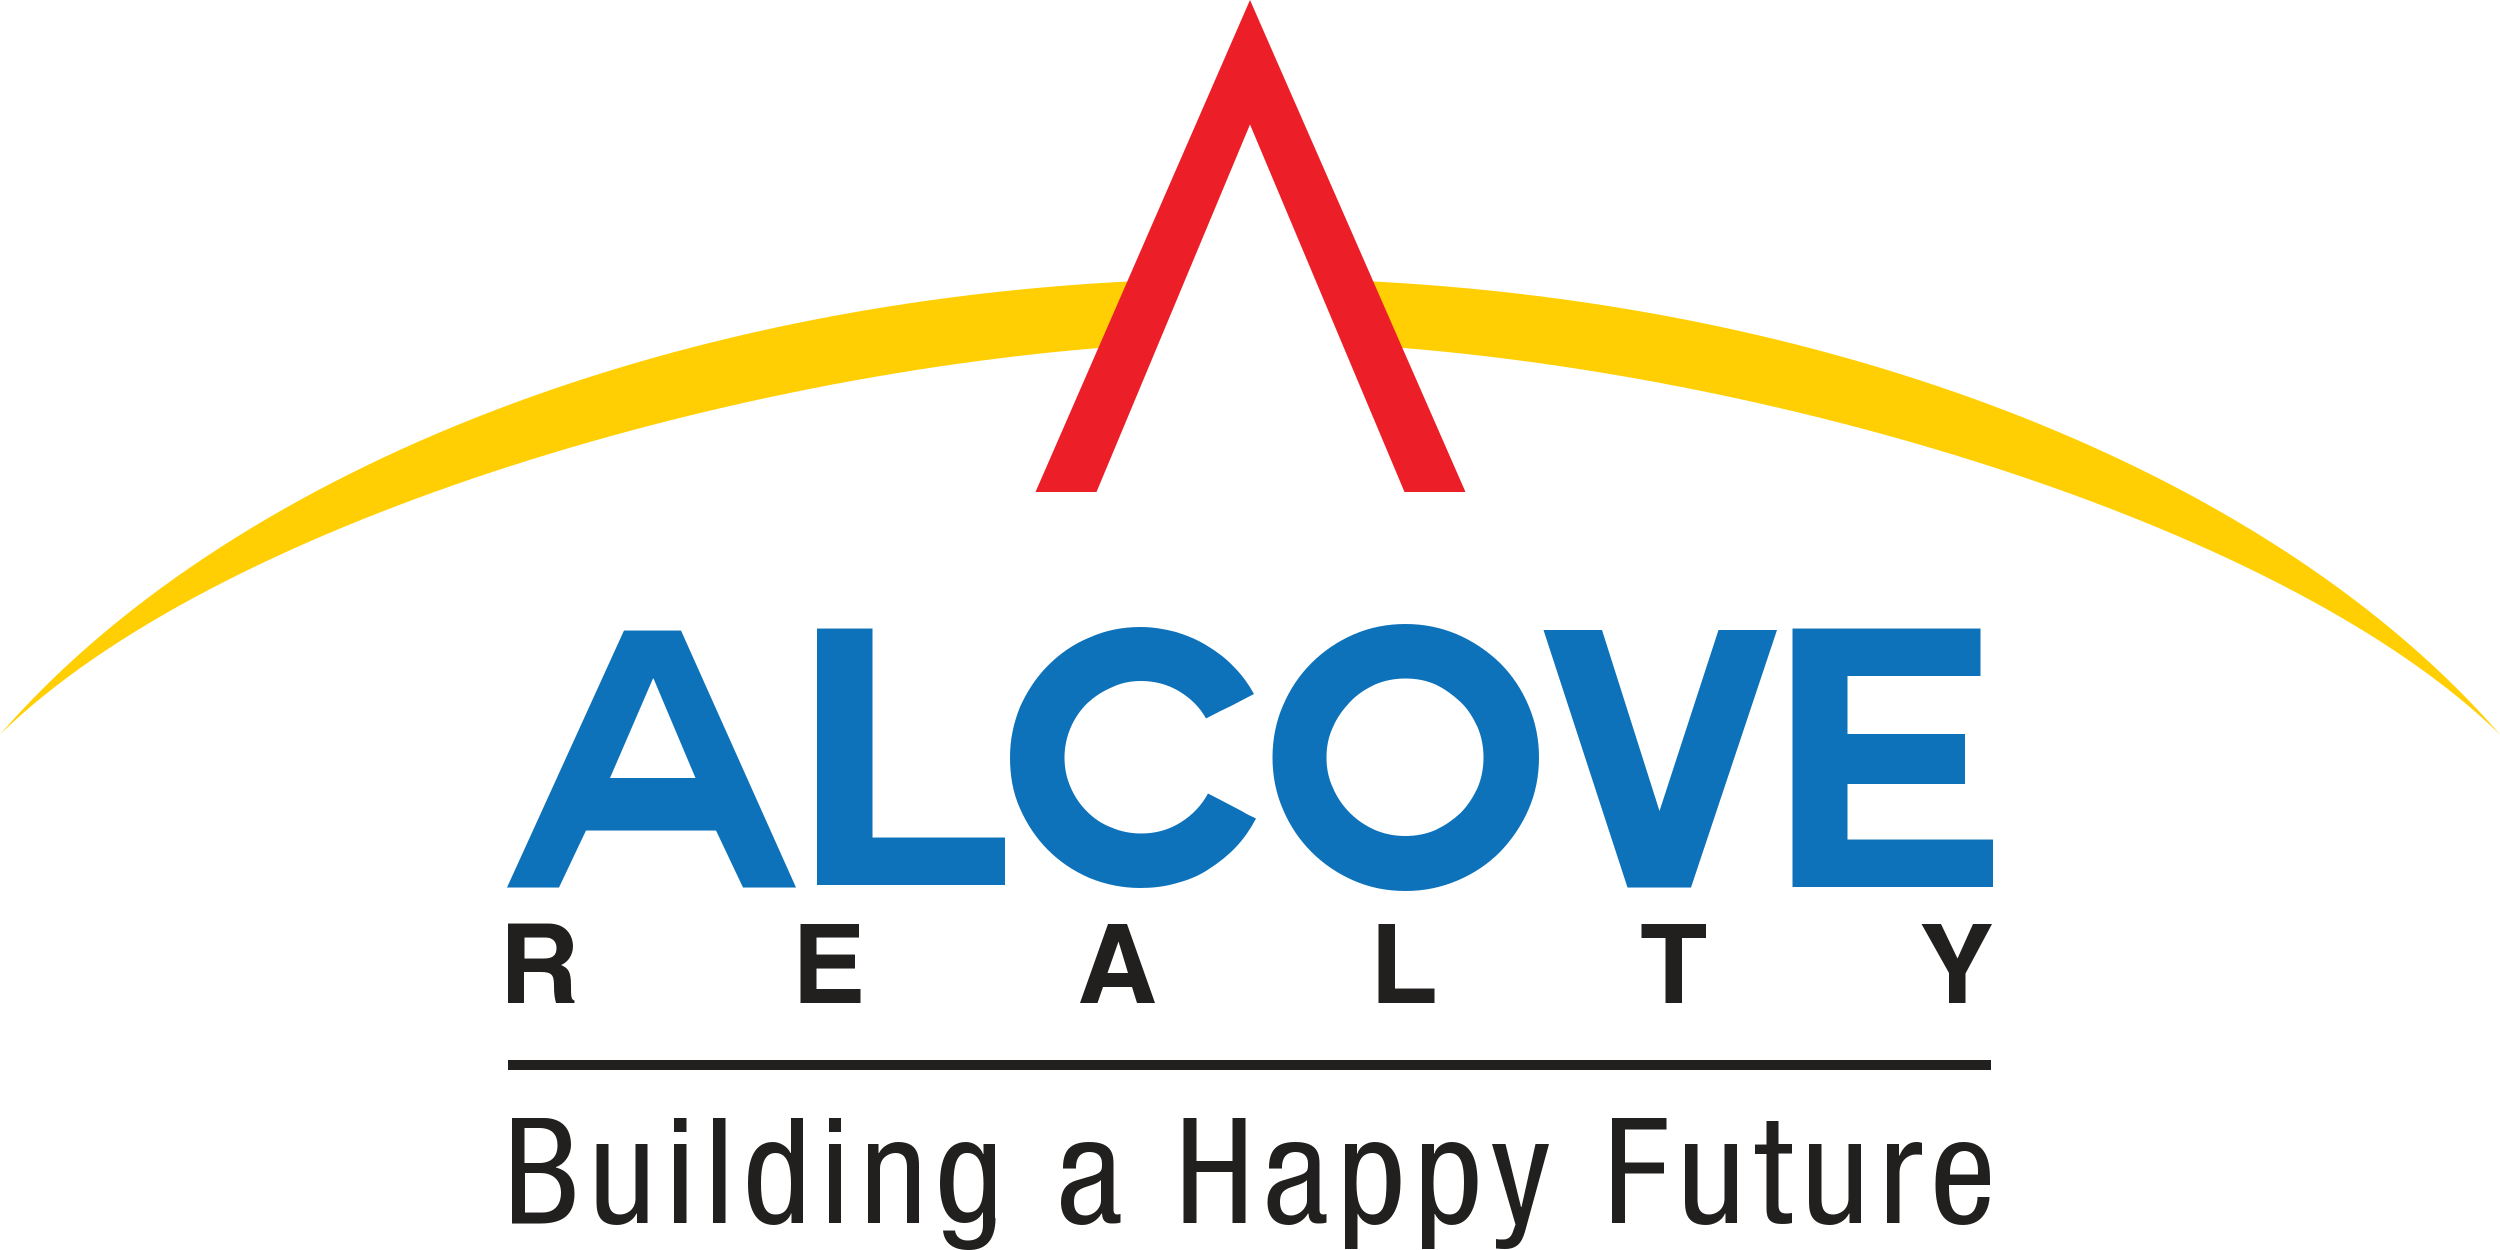 <?xml version="1.0" encoding="utf-8"?>
<!-- Generator: Adobe Illustrator 27.7.0, SVG Export Plug-In . SVG Version: 6.00 Build 0)  -->
<svg version="1.1" id="Layer_1" xmlns="http://www.w3.org/2000/svg" xmlns:xlink="http://www.w3.org/1999/xlink" x="0px" y="0px"
	 viewBox="0 0 500 250" style="enable-background:new 0 0 500 250;" xml:space="preserve">
<style type="text/css">
	.st0{fill-rule:evenodd;clip-rule:evenodd;fill:#FFCF04;}
	.st1{fill-rule:evenodd;clip-rule:evenodd;fill:#EC1E27;}
	.st2{fill-rule:evenodd;clip-rule:evenodd;fill:#221F1F;}
	.st3{fill-rule:evenodd;clip-rule:evenodd;fill:#0D72B9;}
	.st4{fill:#221F1F;}
</style>
<g>
	<path class="st0" d="M270.7,56.1c99.8,4.4,185.2,40.1,229.3,90.8c-42.1-41.1-141.7-71.6-223.1-77.6L270.7,56.1 M226.6,69.1
		c-82.1,5.4-184,36.1-226.6,77.8C44.5,95.6,131.1,59.8,232.2,56L226.6,69.1z"/>
	<polyline class="st1" points="250,24.9 219.3,98.4 207.1,98.4 250,0 293.1,98.4 280.9,98.4 250,24.9 	"/>
	<path class="st2" d="M393.1,200.6h-3.3v-6l-5.5-9.8h3.9l3.3,6.9l3.1-6.9h3.8l-5.3,9.9V200.6 M336.4,200.6h-3.3v-13h-4.8v-2.8h12.9
		v2.8h-4.8V200.6z M279,197.7h7.9v2.9h-11.2v-15.8h3.3V197.7z M221.5,194.6h4.1l-1.9-6.3L221.5,194.6z M219.5,200.6H216l5.6-15.8
		h3.8l5.6,15.8h-3.6l-1-3.2h-5.8L219.5,200.6z M171.7,187.5h-8.4v3.4h7.7v2.8h-7.7v4.1h8.8v2.8h-12v-15.8h11.7V187.5z M108.8,191.7
		c1.7,0,2.5-0.6,2.5-2.1c0-0.9-0.4-2.1-2.3-2.1h-4.1v4.2H108.8z M101.6,184.7h8c4.2,0,5,3.1,5,4.5c0,1.7-0.9,3.2-2.4,3.8
		c1.3,0.6,2,1.1,2,4c0,2.3,0,2.9,0.7,3.1v0.5h-3.7c-0.2-0.8-0.4-1.6-0.4-3.2c0-2.2-0.2-3-2.6-3h-3.4v6.2h-3.2V184.7z"/>
	<path class="st3" d="M369.5,156.9v11h29.1v9.5h-40.1v-51.7h37.6v9.5h-26.6v11.6H393v10H369.5 M338.2,177.5h-12.7L308.7,126h11.7
		l11.5,36.2l11.8-36.2h11.7L338.2,177.5z M281.1,135.7c-2.2,0-4.2,0.4-6.1,1.2c-1.9,0.9-3.6,2-5,3.5c-1.4,1.5-2.6,3.1-3.4,5
		c-0.9,1.9-1.3,3.9-1.3,6.1s0.4,4.2,1.3,6.1c0.8,1.9,2,3.6,3.4,5c1.4,1.4,3,2.5,5,3.4c1.9,0.8,3.9,1.2,6.1,1.2c2.1,0,4.2-0.4,6-1.2
		c1.9-0.9,3.5-2,5-3.4c1.4-1.4,2.5-3.1,3.4-5c0.8-1.9,1.2-3.9,1.2-6.1s-0.4-4.2-1.2-6.1c-0.9-1.9-1.9-3.6-3.4-5
		c-1.5-1.4-3.1-2.6-5-3.5C285.3,136.1,283.3,135.7,281.1,135.7 M307.8,151.5c0,3.7-0.7,7.2-2.1,10.4c-1.4,3.2-3.3,6-5.7,8.5
		c-2.4,2.4-5.2,4.3-8.5,5.7c-3.3,1.4-6.7,2.1-10.4,2.1c-3.8,0-7.2-0.7-10.4-2.1c-3.2-1.4-6-3.3-8.4-5.7c-2.4-2.4-4.3-5.2-5.7-8.5
		c-1.4-3.2-2.1-6.7-2.1-10.4c0-3.7,0.7-7.2,2.1-10.4c1.4-3.3,3.3-6.1,5.7-8.5c2.4-2.4,5.2-4.3,8.4-5.7c3.2-1.4,6.7-2.1,10.4-2.1
		c3.7,0,7.1,0.7,10.4,2.1c3.2,1.4,6,3.3,8.5,5.7c2.4,2.4,4.3,5.2,5.7,8.5C307.1,144.4,307.8,147.8,307.8,151.5 M251.2,163.7
		c-1.1,2.1-2.4,4-4,5.7c-1.6,1.7-3.4,3.1-5.4,4.4c-1.9,1.3-4.1,2.2-6.4,2.8c-2.3,0.7-4.8,1-7.3,1c-3.6,0-7-0.7-10.2-2
		c-3.2-1.4-5.9-3.2-8.3-5.6c-2.3-2.3-4.2-5.1-5.6-8.3c-1.4-3.1-2-6.5-2-10.2c0-3.6,0.7-6.9,2-10.1c1.4-3.1,3.2-5.9,5.6-8.3
		c2.4-2.4,5.1-4.3,8.3-5.6c3.1-1.4,6.5-2.1,10.2-2.1c2.5,0,4.8,0.4,7.1,1c2.3,0.7,4.4,1.6,6.3,2.8c2,1.2,3.7,2.5,5.3,4.2
		c1.6,1.6,2.9,3.4,4,5.4l-2.7,1.4l-1.9,1l-2.1,1l-2.9,1.5c-1.2-2.2-3-4-5.3-5.4c-2.3-1.4-4.9-2.1-7.7-2.1c-2.1,0-4.1,0.4-5.9,1.3
		c-1.9,0.8-3.5,1.9-4.9,3.2c-1.4,1.4-2.5,3-3.3,4.9c-0.8,1.9-1.2,3.9-1.2,5.9c0,2.1,0.4,4.1,1.2,5.9c0.8,1.9,1.9,3.5,3.3,4.9
		c1.4,1.4,3,2.5,4.9,3.2c1.8,0.8,3.9,1.2,5.9,1.2c2.9,0,5.5-0.7,7.9-2.2c2.4-1.5,4.2-3.4,5.5-5.8l2.9,1.5l2.1,1.1l1.9,1
		C249.1,162.7,250.1,163.2,251.2,163.7 M163.4,177.1v-51.4h11.1v41.8H201v9.5H163.4z M130.6,135.7l-8.6,19.9h17.1l-8.4-19.9H130.6z
		 M101.4,177.5l23.4-51.4h11.4l23,51.4h-10.6l-5.4-11.4h-26l-5.4,11.4H101.4z"/>
	<path class="st4" d="M102.4,223.6h6.4c2.7,0,5.4,1.3,5.4,5.4c0,1.9-1.2,3.8-3,4.4v0.1c2.6,0.7,3.7,2.6,3.7,5.2c0,4.3-2.4,6-6.8,6
		h-5.7V223.6 M104.9,232.6h3c1.1,0,3.6-0.3,3.6-3.5c0-2.2-1.1-3.5-3.7-3.5h-2.9V232.6z M104.9,242.5h3.6c2.7,0,3.7-1.9,3.7-3.9
		c0-2.8-1.9-4-4.1-4h-3.1V242.5z"/>
	<path class="st4" d="M129.7,244.6h-2.3v-1.9h-0.1c-0.7,1.5-2.3,2.3-3.9,2.3c-4.1,0-4.1-3.1-4.1-5v-11.2h2.4v10.9
		c0,1.2,0.1,3.2,2.3,3.2c1.3,0,3.1-0.9,3.1-3.2v-10.9h2.4V244.6"/>
	<path class="st4" d="M134.8,223.6h2.5v2.8h-2.5V223.6z M134.8,228.8h2.5v15.8h-2.5V228.8z"/>
	<rect x="142.6" y="223.6" class="st4" width="2.5" height="21"/>
	<path class="st4" d="M160.6,244.6h-2.3v-1.9h-0.1c-0.4,1.2-1.7,2.3-3.4,2.3c-3.8,0-5.2-3.4-5.2-8.3c0-3.3,0.5-8.3,5-8.3
		c1.4,0,2.9,0.9,3.5,2.2h0.1v-7h2.4V244.6 M155.1,242.9c2.7,0,3.1-2.6,3.1-6.2c0-3-0.5-6.1-3.1-6.1c-2.3,0-2.9,2.4-2.9,6.1
		C152.2,240.5,152.8,242.9,155.1,242.9z"/>
	<path class="st4" d="M165.8,223.6h2.4v2.8h-2.4V223.6z M165.8,228.8h2.4v15.8h-2.4V228.8z"/>
	<path class="st4" d="M173.4,228.8h2.3v1.8h0.1c0.7-1.4,2.3-2.2,3.8-2.2c4.2,0,4.2,3.1,4.2,5v11.2h-2.4v-10.9c0-1.2-0.1-3.1-2.3-3.1
		c-1.3,0-3.1,0.9-3.1,3.1v10.9h-2.4V228.8"/>
	<path class="st4" d="M199.1,243.6c0,4.7-2.2,6.4-5.3,6.4c-1,0-4.8,0-5.2-3.9h2.4c0.2,1.4,1.3,2,2.5,2c3.2,0,3.1-2.4,3.1-3.5v-2.1
		h-0.1c-0.5,1.3-2,2.1-3.6,2.1c-4.6,0-4.9-5.8-4.9-7.9c0-4.3,1.2-8.3,5.2-8.3c1.7,0,3,1.2,3.4,2.4h0.1v-2h2.3V243.6 M190.7,236.7
		c0,2.6,0.4,5.8,2.8,5.8c2.7,0,3.2-2.5,3.2-5.8c0-3-0.6-6.1-3.2-6.1C191.4,230.5,190.7,232.9,190.7,236.7z"/>
	<path class="st4" d="M212.6,233.6c0-3.6,1.5-5.2,5.3-5.2c4.8,0,4.8,2.9,4.8,4.5v8.8c0,0.6,0,1.2,0.8,1.2l0.6-0.1v1.7
		c-0.2,0.1-0.9,0.2-1.5,0.2c-0.9,0-2.1,0-2.2-2h-0.1c-0.8,1.4-2.3,2.3-3.8,2.3c-2.9,0-4.3-1.8-4.3-4.6c0-2.2,1-3.7,3-4.3l3.4-1
		c1.8-0.6,1.8-1.1,1.8-2.4c0-1.5-0.9-2.3-2.5-2.3c-2.7,0-2.7,2.5-2.7,3.1v0.2H212.6 M220.2,236c-0.9,1-3.1,1.2-4.2,1.9
		c-0.8,0.5-1.2,1.1-1.2,2.5c0,1.6,0.6,2.7,2.3,2.7c1.6,0,3.1-1.4,3.1-3V236z"/>
	<polyline class="st4" points="249.1,244.6 246.5,244.6 246.5,234.4 239.3,234.4 239.3,244.6 236.7,244.6 236.7,223.6 239.3,223.6 
		239.3,232.2 246.5,232.2 246.5,223.6 249.1,223.6 249.1,244.6 	"/>
	<path class="st4" d="M253.8,233.6c0-3.6,1.5-5.2,5.3-5.2c4.8,0,4.8,2.9,4.8,4.5v8.8c0,0.6,0,1.2,0.8,1.2l0.6-0.1v1.7
		c-0.2,0.1-0.8,0.2-1.4,0.2c-1,0-2.1,0-2.2-2h-0.1c-0.8,1.4-2.3,2.3-3.8,2.3c-2.9,0-4.3-1.8-4.3-4.6c0-2.2,1-3.7,3-4.3l3.3-1
		c1.8-0.6,1.8-1.1,1.8-2.4c0-1.5-0.9-2.3-2.5-2.3c-2.7,0-2.7,2.5-2.7,3.1v0.2H253.8 M261.4,236c-0.9,1-3.1,1.2-4.2,1.9
		c-0.8,0.5-1.2,1.1-1.2,2.5c0,1.6,0.6,2.7,2.2,2.7c1.6,0,3.2-1.4,3.2-3V236z"/>
	<path class="st4" d="M269,228.8h2.4v1.9h0.1c0.3-1.2,1.7-2.3,3.4-2.3c3.8,0,5.2,3.3,5.2,8c0,3.7-1.1,8.6-5.2,8.6
		c-1.4,0-2.7-0.9-3.3-2.2h-0.1v7H269V228.8 M274.5,242.9c2.3,0,2.8-2.4,2.8-6.5c0-3.5-0.6-5.8-2.8-5.8c-2.7,0-3.2,2.6-3.2,6.1
		C271.3,239.8,271.9,242.9,274.5,242.9z"/>
	<path class="st4" d="M284.4,228.8h2.4v1.9h0.1c0.3-1.2,1.7-2.3,3.4-2.3c3.8,0,5.2,3.3,5.2,8c0,3.7-1.1,8.6-5.2,8.6
		c-1.4,0-2.7-0.9-3.3-2.2h-0.1v7h-2.5V228.8 M289.9,242.9c2.3,0,2.9-2.4,2.9-6.5c0-3.5-0.6-5.8-2.9-5.8c-2.7,0-3.2,2.6-3.2,6.1
		C286.7,239.8,287.3,242.9,289.9,242.9z"/>
	<path class="st4" d="M298.4,228.8h2.7l3.1,12.6h0.1l2.8-12.6h2.7l-4.6,16.8c-0.6,2.2-1.2,4.2-4.2,4.2c-1,0-1.4-0.1-1.8-0.1v-1.9
		c0.4,0.1,0.8,0.1,1.4,0.1c1.2,0,1.7-0.7,2-1.6l0.5-1.4L298.4,228.8"/>
	<polyline class="st4" points="322.4,223.6 333.3,223.6 333.3,225.9 325,225.9 325,232.5 332.8,232.5 332.8,234.7 325,234.7 
		325,244.6 322.4,244.6 322.4,223.6 	"/>
	<path class="st4" d="M347.5,244.6h-2.4v-1.9h-0.1c-0.6,1.5-2.3,2.3-3.8,2.3c-4.2,0-4.2-3.1-4.2-5v-11.2h2.5v10.9
		c0,1.2,0.1,3.2,2.3,3.2c1.3,0,3.1-0.9,3.1-3.2v-10.9h2.5V244.6"/>
	<path class="st4" d="M353.3,224.2h2.4v4.6h2.7v1.9h-2.7v10.2c0,1.3,0.4,1.8,1.6,1.8c0.6,0,0.8-0.1,1.1-0.1v2c-0.4,0.1-1,0.2-2,0.2
		c-2.5,0-3.1-1.1-3.1-3.1v-10.9H351v-1.9h2.3V224.2"/>
	<path class="st4" d="M372.3,244.6h-2.4v-1.9h-0.1c-0.7,1.5-2.3,2.3-3.8,2.3c-4.2,0-4.2-3.1-4.2-5v-11.2h2.5v10.9
		c0,1.2,0.1,3.2,2.3,3.2c1.3,0,3.1-0.9,3.1-3.2v-10.9h2.5V244.6"/>
	<path class="st4" d="M377.3,228.8h2.5v2.3h0.1c0.7-1.5,1.6-2.7,3.4-2.7c0.5,0,0.9,0.1,1.1,0.2v2.4c-0.3-0.1-0.6-0.1-1.3-0.1
		c-1.3,0-3.2,1.1-3.2,3.7v10h-2.5V228.8"/>
	<path class="st4" d="M389.8,237c0,2.4,0,6.1,3,6.1c2.3,0,2.7-2.5,2.7-3.7h2.4c0,1.7-1,5.6-5.3,5.6c-3.9,0-5.5-2.7-5.5-8.1
		c0-3.9,0.8-8.5,5.6-8.5c4.8,0,5.3,4.2,5.3,7.6v1H389.8 M395.6,235v-0.9c0-1.8-0.6-3.9-2.7-3.9c-2.6,0-2.9,3.2-2.9,4.1v0.6H395.6z"
		/>
	<rect x="101.6" y="212" class="st4" width="296.6" height="2"/>
</g>
</svg>
